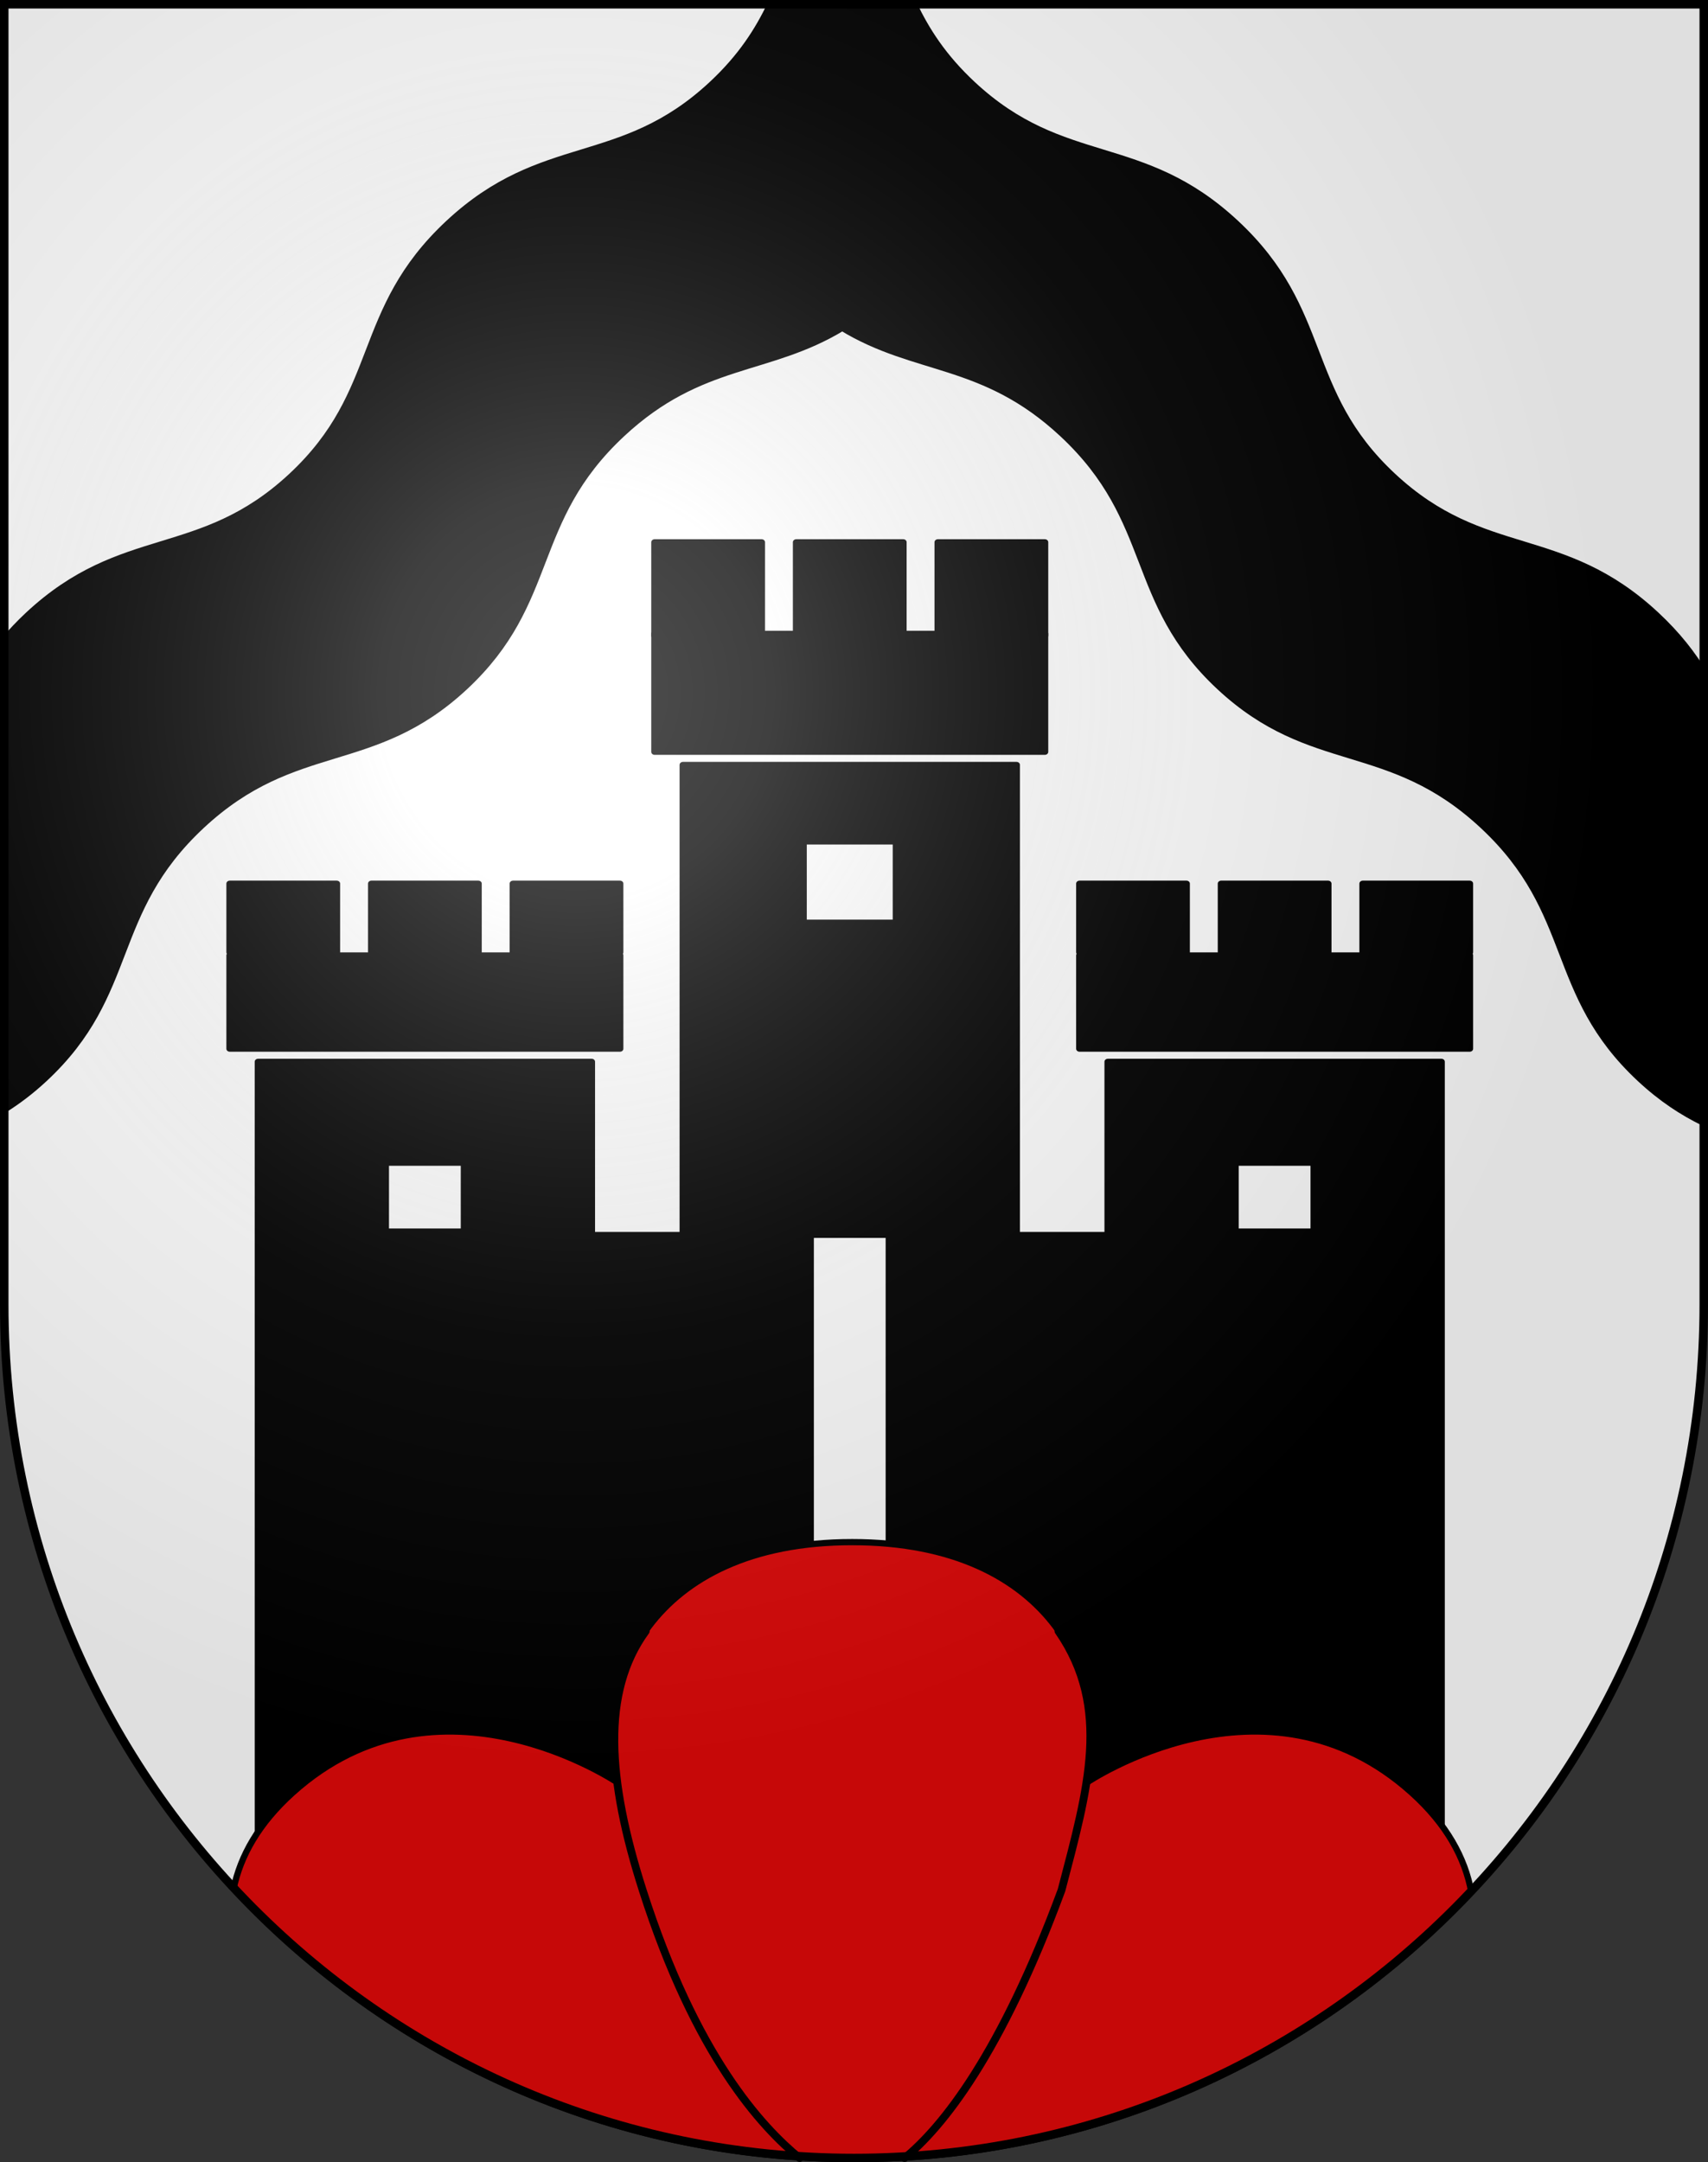 <?xml version="1.0" encoding="UTF-8" standalone="no"?>
<svg
   xmlns:i="http://ns.adobe.com/AdobeIllustrator/10.0/"
   xmlns:dc="http://purl.org/dc/elements/1.1/"
   xmlns:cc="http://web.resource.org/cc/"
   xmlns:rdf="http://www.w3.org/1999/02/22-rdf-syntax-ns#"
   xmlns:svg="http://www.w3.org/2000/svg"
   xmlns="http://www.w3.org/2000/svg"
   xmlns:xlink="http://www.w3.org/1999/xlink"
   xmlns:sodipodi="http://sodipodi.sourceforge.net/DTD/sodipodi-0.dtd"
   xmlns:inkscape="http://www.inkscape.org/namespaces/inkscape"
   height="763"
   width="603"
   version="1.0"
   id="svg20"
   sodipodi:version="0.32"
   inkscape:version="0.44.1"
   sodipodi:docname="Wahlern-coat of arms.svg"
   sodipodi:docbase="F:\MIS DOCUMENTOS\Mis imágenes\Encyclopédie\Escudos de Suiza">
  <rect width="100%" height="100%" fill="#333333" stroke="none"/>
  <defs
     id="defs29">
    <linearGradient
       id="linearGradient2893">
      <stop
         style="stop-color:#ffffff;stop-opacity:0.314;"
         offset="0"
         id="stop2895" />
      <stop
         id="stop2897"
         offset="0.19"
         style="stop-color:#ffffff;stop-opacity:0.251;" />
      <stop
         style="stop-color:#6b6b6b;stop-opacity:0.125;"
         offset="0.6"
         id="stop2901" />
      <stop
         style="stop-color:#000000;stop-opacity:0.125;"
         offset="1"
         id="stop2899" />
    </linearGradient>
    <linearGradient
       id="linearGradient2955">
      <stop
         style="stop-color:white;stop-opacity:0;"
         offset="0"
         id="stop2965" />
      <stop
         style="stop-color:black;stop-opacity:0.646;"
         offset="1"
         id="stop2959" />
    </linearGradient>
    <radialGradient
       inkscape:collect="always"
       xlink:href="#linearGradient2893"
       id="radialGradient3236"
       gradientUnits="userSpaceOnUse"
       gradientTransform="matrix(1.215,1.531577e-24,1.464684e-23,1.267,-839.192,-490.489)"
       cx="858.042"
       cy="579.933"
       fx="858.042"
       fy="579.933"
       r="300" />
  </defs>
  <sodipodi:namedview
     inkscape:window-height="682"
     inkscape:window-width="1024"
     inkscape:pageshadow="2"
     inkscape:pageopacity="0.0"
     guidetolerance="10.0"
     gridtolerance="10.0"
     objecttolerance="10.0"
     borderopacity="1.0"
     bordercolor="#666666"
     pagecolor="#ffffff"
     id="base"
     inkscape:zoom="0.48301887"
     inkscape:cx="453.16212"
     inkscape:cy="456.17837"
     inkscape:window-x="-4"
     inkscape:window-y="-4"
     inkscape:current-layer="layer2"
     showgrid="true"
     showguides="true"
     inkscape:guide-bbox="true" />
  <desc
     id="desc22">Coat of Arms of Canton of Freiburg (Fribourg)</desc>
  <g
     inkscape:groupmode="layer"
     id="layer1"
     inkscape:label="Fond écu"
     sodipodi:insensitive="true">
    <path
       id="path1899"
       d="M 1.5,1.5 L 1.5,460.368 C 1.5,626.678 135.815,761.5 301.5,761.5 C 467.185,761.5 601.5,626.678 601.5,460.368 L 601.5,1.5 L 1.5,1.5 z "
       style="fill:white;fill-opacity:1" />
  </g>
  <g
     inkscape:groupmode="layer"
     id="layer2"
     inkscape:label="Meubles"
     sodipodi:insensitive="true">
    <g
       id="g14927"
       transform="matrix(1,0,0,0.873,0,82.969)">
      <path
         id="rect13048"
         d="M 241.125,214.125 L 241.125,404.125 L 208.875,404.125 L 208.875,334.125 L 91.125,334.125 L 91.125,404.125 L 91.125,411.875 L 91.125,651.875 L 508.875,651.875 L 508.875,404.125 L 508.875,334.125 L 391.125,334.125 L 391.125,404.125 L 358.875,404.125 L 358.875,214.125 L 241.125,214.125 z "
         style="opacity:1;fill:black;fill-opacity:1;fill-rule:nonzero;stroke:black;stroke-width:2.408;stroke-linecap:round;stroke-linejoin:round;stroke-miterlimit:4;stroke-dasharray:none;stroke-opacity:1" />
      <rect
         y="404.125"
         x="286.125"
         height="152.75"
         width="27.75"
         id="rect13983"
         style="opacity:1;fill:white;fill-opacity:1;fill-rule:nonzero;stroke:black;stroke-width:2.408;stroke-linecap:round;stroke-linejoin:round;stroke-miterlimit:4;stroke-dasharray:none;stroke-opacity:1" />
      <g
         id="g14909">
        <rect
           y="291.125"
           x="381.125"
           height="37.75"
           width="137.75"
           id="rect13954"
           style="opacity:1;fill:black;fill-opacity:1;fill-rule:nonzero;stroke:black;stroke-width:2.408;stroke-linecap:round;stroke-linejoin:round;stroke-miterlimit:4;stroke-dasharray:none;stroke-opacity:1" />
        <rect
           y="262.125"
           x="481.125"
           height="27.75"
           width="37.75"
           id="rect13960"
           style="opacity:1;fill:black;fill-opacity:1;fill-rule:nonzero;stroke:black;stroke-width:2.408;stroke-linecap:round;stroke-linejoin:round;stroke-miterlimit:4;stroke-dasharray:none;stroke-opacity:1" />
        <rect
           style="opacity:1;fill:black;fill-opacity:1;fill-rule:nonzero;stroke:black;stroke-width:2.408;stroke-linecap:round;stroke-linejoin:round;stroke-miterlimit:4;stroke-dasharray:none;stroke-opacity:1"
           id="rect13962"
           width="37.75"
           height="27.75"
           x="431.125"
           y="262.125" />
        <rect
           y="262.125"
           x="381.125"
           height="27.75"
           width="37.75"
           id="rect13964"
           style="opacity:1;fill:black;fill-opacity:1;fill-rule:nonzero;stroke:black;stroke-width:2.408;stroke-linecap:round;stroke-linejoin:round;stroke-miterlimit:4;stroke-dasharray:none;stroke-opacity:1" />
      </g>
      <g
         id="g14903">
        <rect
           style="opacity:1;fill:black;fill-opacity:1;fill-rule:nonzero;stroke:black;stroke-width:2.408;stroke-linecap:round;stroke-linejoin:round;stroke-miterlimit:4;stroke-dasharray:none;stroke-opacity:1"
           id="rect13952"
           width="137.75"
           height="37.75"
           x="81.125"
           y="291.125" />
        <rect
           style="opacity:1;fill:black;fill-opacity:1;fill-rule:nonzero;stroke:black;stroke-width:2.408;stroke-linecap:round;stroke-linejoin:round;stroke-miterlimit:4;stroke-dasharray:none;stroke-opacity:1"
           id="rect13958"
           width="37.75"
           height="27.75"
           x="81.125"
           y="262.125" />
        <rect
           style="opacity:1;fill:black;fill-opacity:1;fill-rule:nonzero;stroke:black;stroke-width:2.408;stroke-linecap:round;stroke-linejoin:round;stroke-miterlimit:4;stroke-dasharray:none;stroke-opacity:1"
           id="rect13966"
           width="37.75"
           height="27.75"
           x="181.125"
           y="262.125" />
        <rect
           y="262.125"
           x="131.125"
           height="27.75"
           width="37.75"
           id="rect13968"
           style="opacity:1;fill:black;fill-opacity:1;fill-rule:nonzero;stroke:black;stroke-width:2.408;stroke-linecap:round;stroke-linejoin:round;stroke-miterlimit:4;stroke-dasharray:none;stroke-opacity:1" />
      </g>
      <g
         id="g14915">
        <rect
           y="161.125"
           x="231.125"
           height="47.75"
           width="137.75"
           id="rect13956"
           style="opacity:1;fill:black;fill-opacity:1;fill-rule:nonzero;stroke:black;stroke-width:2.408;stroke-linecap:round;stroke-linejoin:round;stroke-miterlimit:4;stroke-dasharray:none;stroke-opacity:1" />
        <rect
           y="124.125"
           x="231.125"
           height="37.75"
           width="37.75"
           id="rect13970"
           style="opacity:1;fill:black;fill-opacity:1;fill-rule:nonzero;stroke:black;stroke-width:2.408;stroke-linecap:round;stroke-linejoin:round;stroke-miterlimit:4;stroke-dasharray:none;stroke-opacity:1" />
        <rect
           style="opacity:1;fill:black;fill-opacity:1;fill-rule:nonzero;stroke:black;stroke-width:2.408;stroke-linecap:round;stroke-linejoin:round;stroke-miterlimit:4;stroke-dasharray:none;stroke-opacity:1"
           id="rect13972"
           width="37.75"
           height="37.75"
           x="331.125"
           y="124.125" />
        <rect
           y="124.125"
           x="281.125"
           height="37.75"
           width="37.75"
           id="rect13974"
           style="opacity:1;fill:black;fill-opacity:1;fill-rule:nonzero;stroke:black;stroke-width:2.408;stroke-linecap:round;stroke-linejoin:round;stroke-miterlimit:4;stroke-dasharray:none;stroke-opacity:1" />
      </g>
      <rect
         y="374.978"
         x="136.125"
         height="27.75"
         width="27.75"
         id="rect14870"
         style="opacity:1;fill:white;fill-opacity:1;fill-rule:nonzero;stroke:black;stroke-width:2.408;stroke-linecap:round;stroke-linejoin:round;stroke-miterlimit:4;stroke-dasharray:none;stroke-opacity:1" />
      <rect
         style="opacity:1;fill:white;fill-opacity:1;fill-rule:nonzero;stroke:black;stroke-width:2.408;stroke-linecap:round;stroke-linejoin:round;stroke-miterlimit:4;stroke-dasharray:none;stroke-opacity:1"
         id="rect14923"
         width="27.75"
         height="27.75"
         x="436.125"
         y="374.978" />
      <rect
         style="opacity:1;fill:white;fill-opacity:1;fill-rule:nonzero;stroke:black;stroke-width:2.408;stroke-linecap:round;stroke-linejoin:round;stroke-miterlimit:4;stroke-dasharray:none;stroke-opacity:1"
         id="rect14925"
         width="32.75"
         height="32.75"
         x="283.625"
         y="245.125" />
    </g>
    <g
       id="g13935">
      <path
         style="fill:#e20909;fill-opacity:1;stroke:black;stroke-width:2.207;stroke-miterlimit:4;stroke-dasharray:none;stroke-opacity:1"
         d="M 300.844,544.177 C 228.777,544.177 209.198,595.12 218.094,629.084 C 218.094,629.084 154.948,586.14 103.344,632.584 C 91.351,643.377 84.865,654.882 82.469,666.521 C 137.211,725.212 215.084,761.896 301.5,761.896 C 387.344,761.896 464.754,725.69 519.437,667.677 C 517.243,655.652 510.759,643.73 498.375,632.584 C 446.774,586.14 383.594,629.084 383.594,629.084 C 392.493,595.12 372.907,544.177 300.844,544.177 z "
         id="path4760" />
      <path
         id="path2005"
         d="M 319.355,761.536 C 332.779,750.514 353.341,725.01 374.773,666.963 C 384.094,631.328 392.471,602.711 373.678,575.583"
         i:knockout="Off"
         style="fill:#e20909;fill-opacity:1;stroke:black;stroke-width:2.75;stroke-linecap:round;stroke-linejoin:round"
         sodipodi:nodetypes="ccc" />
      <path
         id="path2003"
         d="M 282.305,761.536 C 268.881,750.514 245.625,725.573 226.888,666.963 C 214.467,628.109 212.29,597.076 227.983,575.583"
         i:knockout="Off"
         style="fill:#e20909;fill-opacity:1;stroke:black;stroke-width:2.75;stroke-linecap:round;stroke-linejoin:round"
         sodipodi:nodetypes="csc" />
    </g>
    <path
       style="fill:black;fill-opacity:1;stroke:black;stroke-width:2.75;stroke-linecap:round;stroke-linejoin:round;stroke-miterlimit:4;stroke-dasharray:none;stroke-opacity:1"
       d="M 272.312,1.5 C 267.85,10.874 261.856,20.291 251.5,29.938 C 219.076,60.142 191.813,47.936 158.531,78.938 C 125.25,109.94 135.519,137.984 103.094,168.188 C 70.67,198.392 43.408,186.185 10.125,217.188 C 6.847,220.241 4.016,223.28 1.5,226.281 L 1.5,391.281 C 6.095,388.396 10.778,384.894 15.562,380.438 C 47.988,350.236 37.718,322.16 71,291.156 C 104.282,260.153 131.545,272.392 163.969,242.188 C 196.394,211.984 186.156,183.909 219.438,152.906 C 247.449,126.813 271.195,131.299 297.344,115.375 C 323.493,131.299 347.238,126.813 375.25,152.906 C 408.532,183.909 398.294,211.984 430.719,242.188 C 463.143,272.392 490.406,260.153 523.688,291.156 C 556.969,322.16 546.699,350.236 579.125,380.438 C 586.824,387.61 594.233,392.37 601.5,395.906 L 601.5,237.906 C 597.422,231.109 592.12,224.227 584.562,217.188 C 551.28,186.185 524.018,198.392 491.594,168.188 C 459.169,137.984 469.438,109.94 436.156,78.938 C 402.875,47.936 375.612,60.142 343.188,29.938 C 332.831,20.291 326.838,10.874 322.375,1.5 L 272.312,1.5 z "
       id="path15861" />
    <g
       transform="matrix(-1,0,0,1,364.687,-77)"
       inkscape:label="Capa 1"
       id="g15866"
       style="fill:black;fill-opacity:1" />
  </g>
  <g
     inkscape:groupmode="layer"
     id="layer3"
     inkscape:label="Reflet final"
     style="display:inline"
     sodipodi:insensitive="true">
    <path
       style="fill:url(#radialGradient3236);fill-opacity:1"
       d="M 1.5,1.5 L 1.5,460.368 C 1.5,626.679 135.815,761.5 301.5,761.5 C 467.185,761.5 601.5,626.679 601.5,460.368 L 601.5,1.5 L 1.5,1.5 z "
       id="path2346" />
  </g>
  <g
     inkscape:groupmode="layer"
     id="layer4"
     inkscape:label="Contour final"
     style="display:inline"
     sodipodi:insensitive="true">
    <path
       style="fill:none;fill-opacity:1;stroke:black;stroke-width:3;stroke-miterlimit:4;stroke-dasharray:none;stroke-opacity:1"
       d="M 1.5,1.5 L 1.5,460.368 C 1.5,626.679 135.815,761.5 301.5,761.5 C 467.185,761.5 601.5,626.679 601.5,460.368 L 601.5,1.5 L 1.5,1.5 z "
       id="path3239" />
  </g>
</svg>

